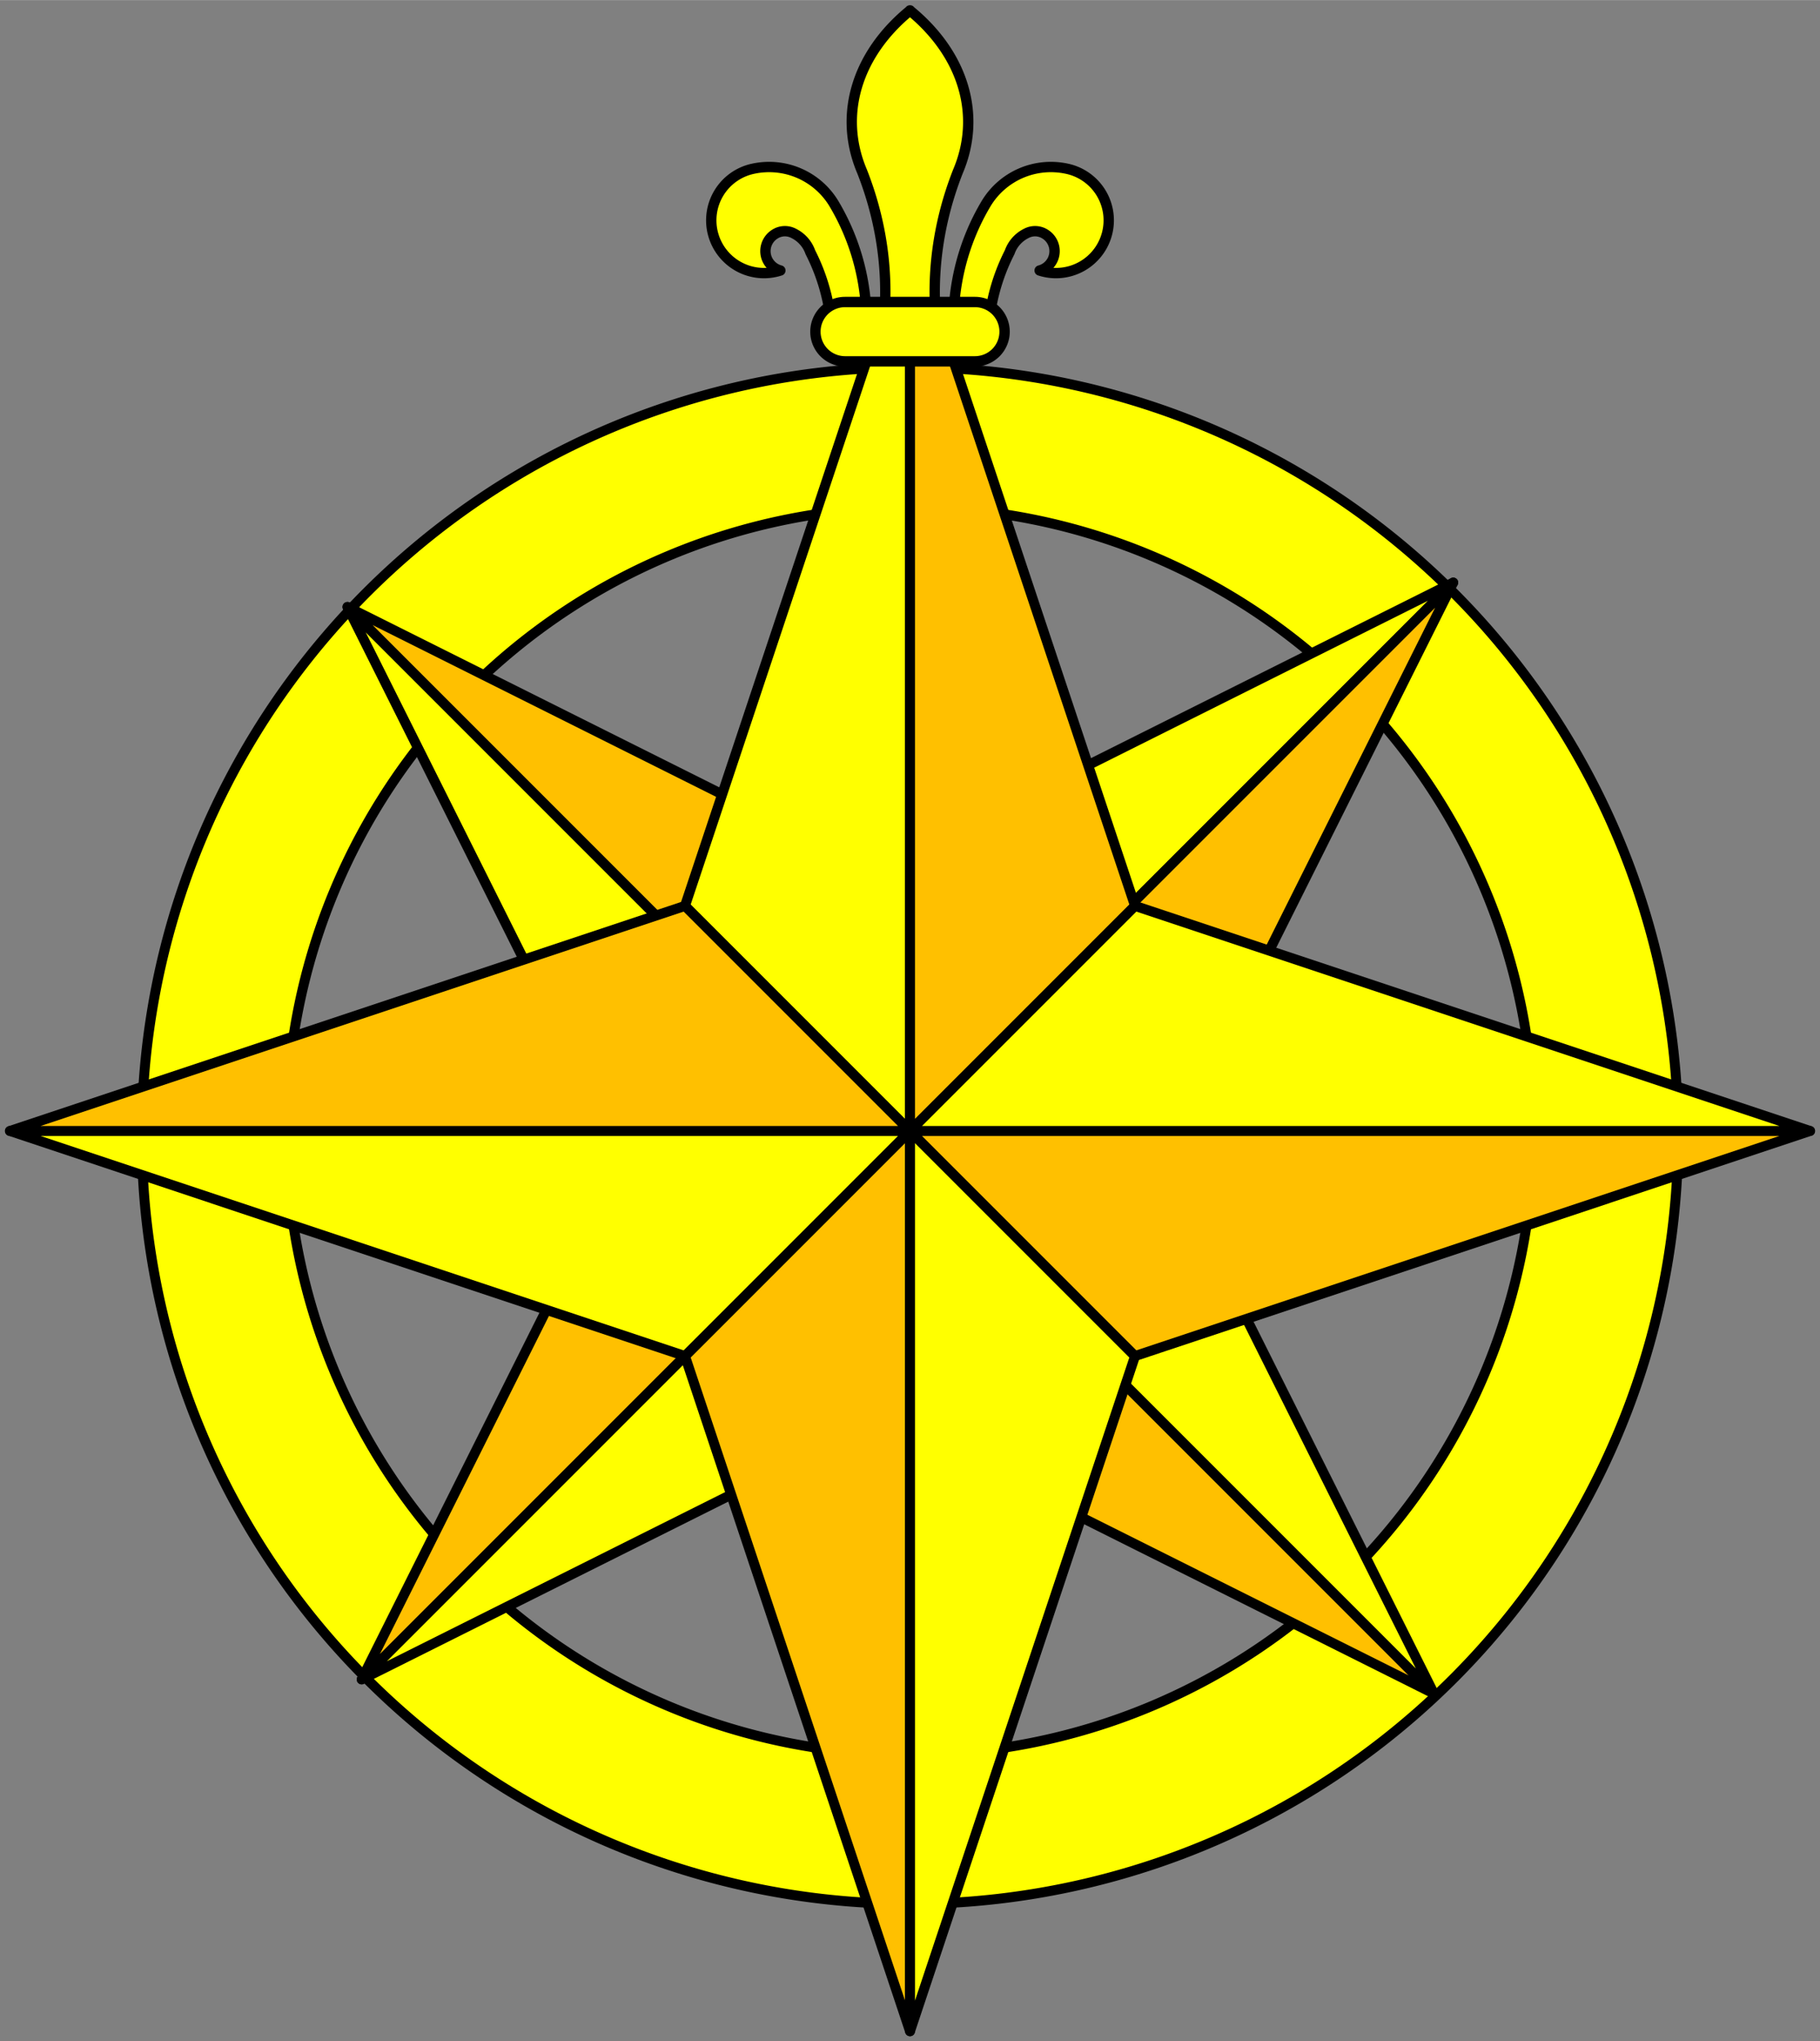 <?xml version="1.0" encoding="UTF-8" standalone="no"?>
<!-- Generated by Microsoft Visio 11.0, SVG Export, v1.0 Compass_Rose.svg Page-1 -->

<svg
   xmlns:v="http://schemas.microsoft.com/visio/2003/SVGExtensions/"
   xmlns:dc="http://purl.org/dc/elements/1.1/"
   xmlns:cc="http://creativecommons.org/ns#"
   xmlns:rdf="http://www.w3.org/1999/02/22-rdf-syntax-ns#"
   xmlns:svg="http://www.w3.org/2000/svg"
   xmlns="http://www.w3.org/2000/svg"
   xmlns:sodipodi="http://sodipodi.sourceforge.net/DTD/sodipodi-0.dtd"
   xmlns:inkscape="http://www.inkscape.org/namespaces/inkscape"
   width="5.497in"
   height="6.164in"
   viewBox="0 0 395.82 443.811"
   xml:space="preserve"
   color-interpolation-filters="sRGB"
   class="st4"
   id="svg2"
   version="1.1"
   inkscape:version="0.48.2 r9819"
   sodipodi:docname="Compass_Rose.svg"><rect x="0" y="0" width="395.82" height="443.811" fill="#808080" stroke="none"/><defs
   id="defs167" /><sodipodi:namedview
   pagecolor="#ffffff"
   bordercolor="#666666"
   borderopacity="1"
   objecttolerance="10"
   gridtolerance="10"
   guidetolerance="10"
   inkscape:pageopacity="0"
   inkscape:pageshadow="2"
   inkscape:window-width="640"
   inkscape:window-height="480"
   id="namedview165"
   showgrid="false"
   inkscape:zoom="0.42540642"
   inkscape:cx="247.3875"
   inkscape:cy="277.38181"
   inkscape:window-x="27"
   inkscape:window-y="28"
   inkscape:window-maximized="0"
   inkscape:current-layer="svg2" />
	<title
   id="title4">Compass Rose</title>
	<v:documentProperties
   v:langID="1033"
   v:viewMarkup="false" />

	<style
   type="text/css"
   id="style6">
	
		.st1 {fill:#ffff00;stroke:#000000;stroke-linecap:round;stroke-linejoin:round;stroke-width:2.16}
		.st2 {fill:#ffc000;stroke:#000000;stroke-linecap:round;stroke-linejoin:round;stroke-width:2.16}
		.st3 {fill:#ffff00;stroke:#000000;stroke-linecap:round;stroke-linejoin:round;stroke-width:2.25}
		.st4 {fill:none;fill-rule:evenodd;font-size:12px;overflow:visible;stroke-linecap:square;stroke-miterlimit:3}
	
	</style>

	<g
   v:mID="0"
   v:index="1"
   v:groupContext="foregroundPage"
   id="g8">
		<title
   id="title10">Page-1</title>
		<v:pageProperties
   v:drawingScale="1"
   v:pageScale="1"
   v:drawingUnits="19"
   v:shadowOffsetX="9"
   v:shadowOffsetY="-9" />
		<g
   id="group1-1"
   transform="translate(2.16,-2.16)"
   v:mID="1"
   v:groupContext="group">
			<title
   id="title13">Compass Rose.136</title>
			<g
   id="shape2-2"
   v:mID="2"
   v:groupContext="shape"
   transform="translate(28.688,-28.688)">
				<title
   id="title16">Sheet.2</title>
				<path
   d="M0 276.75 A167.063 167.063 -180 1 0 334.12 276.75 A167.063 167.063 -180 0 0 0 276.75 ZM31.42 276.75 A135.644         135.644 0 0 1 302.71 276.75 A135.644 135.644 0 1 1 31.42 276.75 Z"
   class="st1"
   id="path18" />
			</g>
			<g
   id="group3-4"
   v:mID="3"
   v:groupContext="group">
				<title
   id="title21">Sheet.3</title>
				<g
   id="group4-5"
   transform="translate(-33.661,86.119) rotate(-45)"
   v:mID="4"
   v:groupContext="group">
					<title
   id="title24">Sheet.4</title>
					<g
   id="group5-6"
   transform="translate(0,-167.083)"
   v:mID="5"
   v:groupContext="group">
						<title
   id="title27">Sheet.5</title>
						<g
   id="shape6-7"
   v:mID="6"
   v:groupContext="shape">
							<title
   id="title30">Sheet.6</title>
							<path
   d="M0 402.04 L41.77 443.81 L41.77 276.73 L0 402.04 Z"
   class="st1"
   id="path32" />
						</g>
						<g
   id="shape7-9"
   v:mID="7"
   v:groupContext="shape"
   transform="translate(41.771,0)">
							<title
   id="title35">Sheet.7</title>
							<path
   d="M0 276.73 L0 443.81 L41.77 402.04 L0 276.73 Z"
   class="st2"
   id="path37" />
						</g>
					</g>
					<g
   id="group8-11"
   transform="translate(0,720.539) scale(1,-1)"
   v:mID="8"
   v:groupContext="group">
						<title
   id="title40">Sheet.8</title>
						<g
   id="shape9-12"
   v:mID="9"
   v:groupContext="shape">
							<title
   id="title43">Sheet.9</title>
							<path
   d="M0 402.04 L41.77 443.81 L41.77 276.73 L0 402.04 Z"
   class="st2"
   id="path45" />
						</g>
						<g
   id="shape10-14"
   v:mID="10"
   v:groupContext="shape"
   transform="translate(41.771,0)">
							<title
   id="title48">Sheet.10</title>
							<path
   d="M0 276.73 L0 443.81 L41.77 402.04 L0 276.73 Z"
   class="st1"
   id="path50" />
						</g>
					</g>
				</g>
				<g
   id="group11-16"
   transform="translate(76.5,-76.5)"
   v:mID="11"
   v:groupContext="group">
					<title
   id="title53">Sheet.11</title>
					<g
   id="group12-17"
   transform="translate(403.536,-19.901) rotate(45)"
   v:mID="12"
   v:groupContext="group">
						<title
   id="title56">Sheet.12</title>
						<g
   id="shape13-18"
   v:mID="13"
   v:groupContext="shape">
							<title
   id="title59">Sheet.13</title>
							<path
   d="M0 402.04 L41.77 443.81 L41.77 276.73 L0 402.04 Z"
   class="st1"
   id="path61" />
						</g>
						<g
   id="shape14-20"
   v:mID="14"
   v:groupContext="shape"
   transform="translate(41.771,0)">
							<title
   id="title64">Sheet.14</title>
							<path
   d="M0 276.73 L0 443.81 L41.77 402.04 L0 276.73 Z"
   class="st2"
   id="path66" />
						</g>
					</g>
					<g
   id="group15-22"
   transform="translate(-225.213,609.951) rotate(45) scale(1,-1)"
   v:mID="15"
   v:groupContext="group">
						<title
   id="title69">Sheet.15</title>
						<g
   id="shape16-23"
   v:mID="16"
   v:groupContext="shape">
							<title
   id="title72">Sheet.16</title>
							<path
   d="M0 402.04 L41.77 443.81 L41.77 276.73 L0 402.04 Z"
   class="st2"
   id="path74" />
						</g>
						<g
   id="shape17-25"
   v:mID="17"
   v:groupContext="shape"
   transform="translate(41.771,0)">
							<title
   id="title77">Sheet.17</title>
							<path
   d="M0 276.73 L0 443.81 L41.77 402.04 L0 276.73 Z"
   class="st1"
   id="path79" />
						</g>
					</g>
				</g>
				<g
   id="group18-27"
   transform="translate(146.813,0)"
   v:mID="18"
   v:groupContext="group">
					<title
   id="title82">Sheet.18</title>
					<g
   id="group19-28"
   transform="translate(0,-195.75)"
   v:mID="19"
   v:groupContext="group">
						<title
   id="title85">Sheet.19</title>
						<g
   id="shape20-29"
   v:mID="20"
   v:groupContext="shape">
							<title
   id="title88">Sheet.20</title>
							<path
   d="M0 394.87 L48.94 443.81 L48.94 248.06 L0 394.87 Z"
   class="st1"
   id="path90" />
						</g>
						<g
   id="shape21-31"
   v:mID="21"
   v:groupContext="shape"
   transform="translate(48.938,0)">
							<title
   id="title93">Sheet.21</title>
							<path
   d="M0 248.06 L0 443.81 L48.94 394.87 L0 248.06 Z"
   class="st2"
   id="path95" />
						</g>
					</g>
					<g
   id="group22-33"
   transform="translate(0,691.872) scale(1,-1)"
   v:mID="22"
   v:groupContext="group">
						<title
   id="title98">Sheet.22</title>
						<g
   id="shape23-34"
   v:mID="23"
   v:groupContext="shape">
							<title
   id="title101">Sheet.23</title>
							<path
   d="M0 394.87 L48.94 443.81 L48.94 248.06 L0 394.87 Z"
   class="st2"
   id="path103" />
						</g>
						<g
   id="shape24-36"
   v:mID="24"
   v:groupContext="shape"
   transform="translate(48.938,0)">
							<title
   id="title106">Sheet.24</title>
							<path
   d="M0 248.06 L0 443.81 L48.94 394.87 L0 248.06 Z"
   class="st1"
   id="path108" />
						</g>
					</g>
				</g>
				<g
   id="group25-38"
   transform="translate(-52.311,296.999) rotate(-90)"
   v:mID="25"
   v:groupContext="group">
					<title
   id="title111">Sheet.25</title>
					<g
   id="group26-39"
   transform="translate(0,-195.75)"
   v:mID="26"
   v:groupContext="group">
						<title
   id="title114">Sheet.26</title>
						<g
   id="shape27-40"
   v:mID="27"
   v:groupContext="shape">
							<title
   id="title117">Sheet.27</title>
							<path
   d="M0 394.87 L48.94 443.81 L48.94 248.06 L0 394.87 Z"
   class="st1"
   id="path119" />
						</g>
						<g
   id="shape28-42"
   v:mID="28"
   v:groupContext="shape"
   transform="translate(48.938,0)">
							<title
   id="title122">Sheet.28</title>
							<path
   d="M0 248.06 L0 443.81 L48.94 394.87 L0 248.06 Z"
   class="st2"
   id="path124" />
						</g>
					</g>
					<g
   id="group29-44"
   transform="translate(0,691.872) scale(1,-1)"
   v:mID="29"
   v:groupContext="group">
						<title
   id="title127">Sheet.29</title>
						<g
   id="shape30-45"
   v:mID="30"
   v:groupContext="shape">
							<title
   id="title130">Sheet.30</title>
							<path
   d="M0 394.87 L48.94 443.81 L48.94 248.06 L0 394.87 Z"
   class="st2"
   id="path132" />
						</g>
						<g
   id="shape31-47"
   v:mID="31"
   v:groupContext="shape"
   transform="translate(48.938,0)">
							<title
   id="title135">Sheet.31</title>
							<path
   d="M0 248.06 L0 443.81 L48.94 394.87 L0 248.06 Z"
   class="st1"
   id="path137" />
						</g>
					</g>
				</g>
			</g>
			<g
   id="group32-49"
   transform="translate(152.506,-363.094)"
   v:mID="32"
   v:groupContext="group">
				<title
   id="title140">Sheet.32</title>
				<g
   id="shape33-50"
   v:mID="33"
   v:groupContext="shape"
   transform="translate(30.581,-2.949)">
					<title
   id="title143">Sheet.33</title>
					<path
   d="M12.66 370.47 L12.64 370.45 L12.64 370.49 A50.017 36.411 -180 0 0 2.26 405.51 A130.88 95.278 0 0 1          6.23 443.81 L12.64 443.81 L12.68 443.81 L19.1 443.81 A130.88 95.278 0 0 1 23.07 405.51 A50.017          36.411 -180 0 0 12.68 370.49 L12.68 370.45 L12.66 370.47 Z"
   class="st3"
   id="path145" />
				</g>
				<g
   id="group34-52"
   transform="translate(0,-6.488)"
   v:mID="34"
   v:groupContext="group">
					<title
   id="title148">Sheet.34</title>
					<g
   id="shape35-53"
   v:mID="35"
   v:groupContext="shape"
   transform="translate(52.709,-1.7053E-013)">
						<title
   id="title151">Sheet.35</title>
						<path
   d="M0.04 443.81 A50.306 50.306 0 0 1 7.12 415.94 A16.449 16.449 0 0 1 24.7 408.42 A11.471 11.471           0 1 1 18.73 430.54 A4.355 4.355 -180 0 0 19.84 422.58 A4.058 4.058 -180 0 0 15.83 422.47           A7.23 7.23 -180 0 0 12.21 426.56 A43.134 43.134 -180 0 0 7.56 443.81 L0.04 443.81 Z"
   class="st3"
   id="path153" />
					</g>
					<g
   id="shape36-55"
   v:mID="36"
   v:groupContext="shape"
   transform="translate(33.78,0) scale(-1,1)">
						<title
   id="title156">Sheet.36</title>
						<path
   d="M0.04 443.81 A50.306 50.306 0 0 1 7.12 415.94 A16.449 16.449 0 0 1 24.7 408.42 A11.471 11.471           0 1 1 18.73 430.54 A4.355 4.355 -180 0 0 19.84 422.58 A4.058 4.058 -180 0 0 15.83 422.47           A7.23 7.23 -180 0 0 12.21 426.56 A43.134 43.134 -180 0 0 7.56 443.81 L0.04 443.81 Z"
   class="st3"
   id="path158" />
					</g>
				</g>
				<g
   id="shape37-57"
   v:mID="37"
   v:groupContext="shape"
   transform="translate(22.675,0)">
					<title
   id="title161">Rounded rectangle.114</title>
					<v:userDefs>
						<v:ud
   v:nameU="visVersion"
   v:val="VT0(14):26" />
					</v:userDefs>
					<path
   d="M34.69 443.81 A6.454 6.454 -180 0 0 41.14 437.36 A6.454 6.454 -180 0 0 34.69 430.9 L6.45 430.9          A6.454 6.454 -180 0 0 0 437.36 A6.454 6.454 -180 0 0 6.45 443.81 L34.69 443.81 Z"
   class="st3"
   id="path163" />
				</g>
			</g>
		</g>
	</g>
</svg>